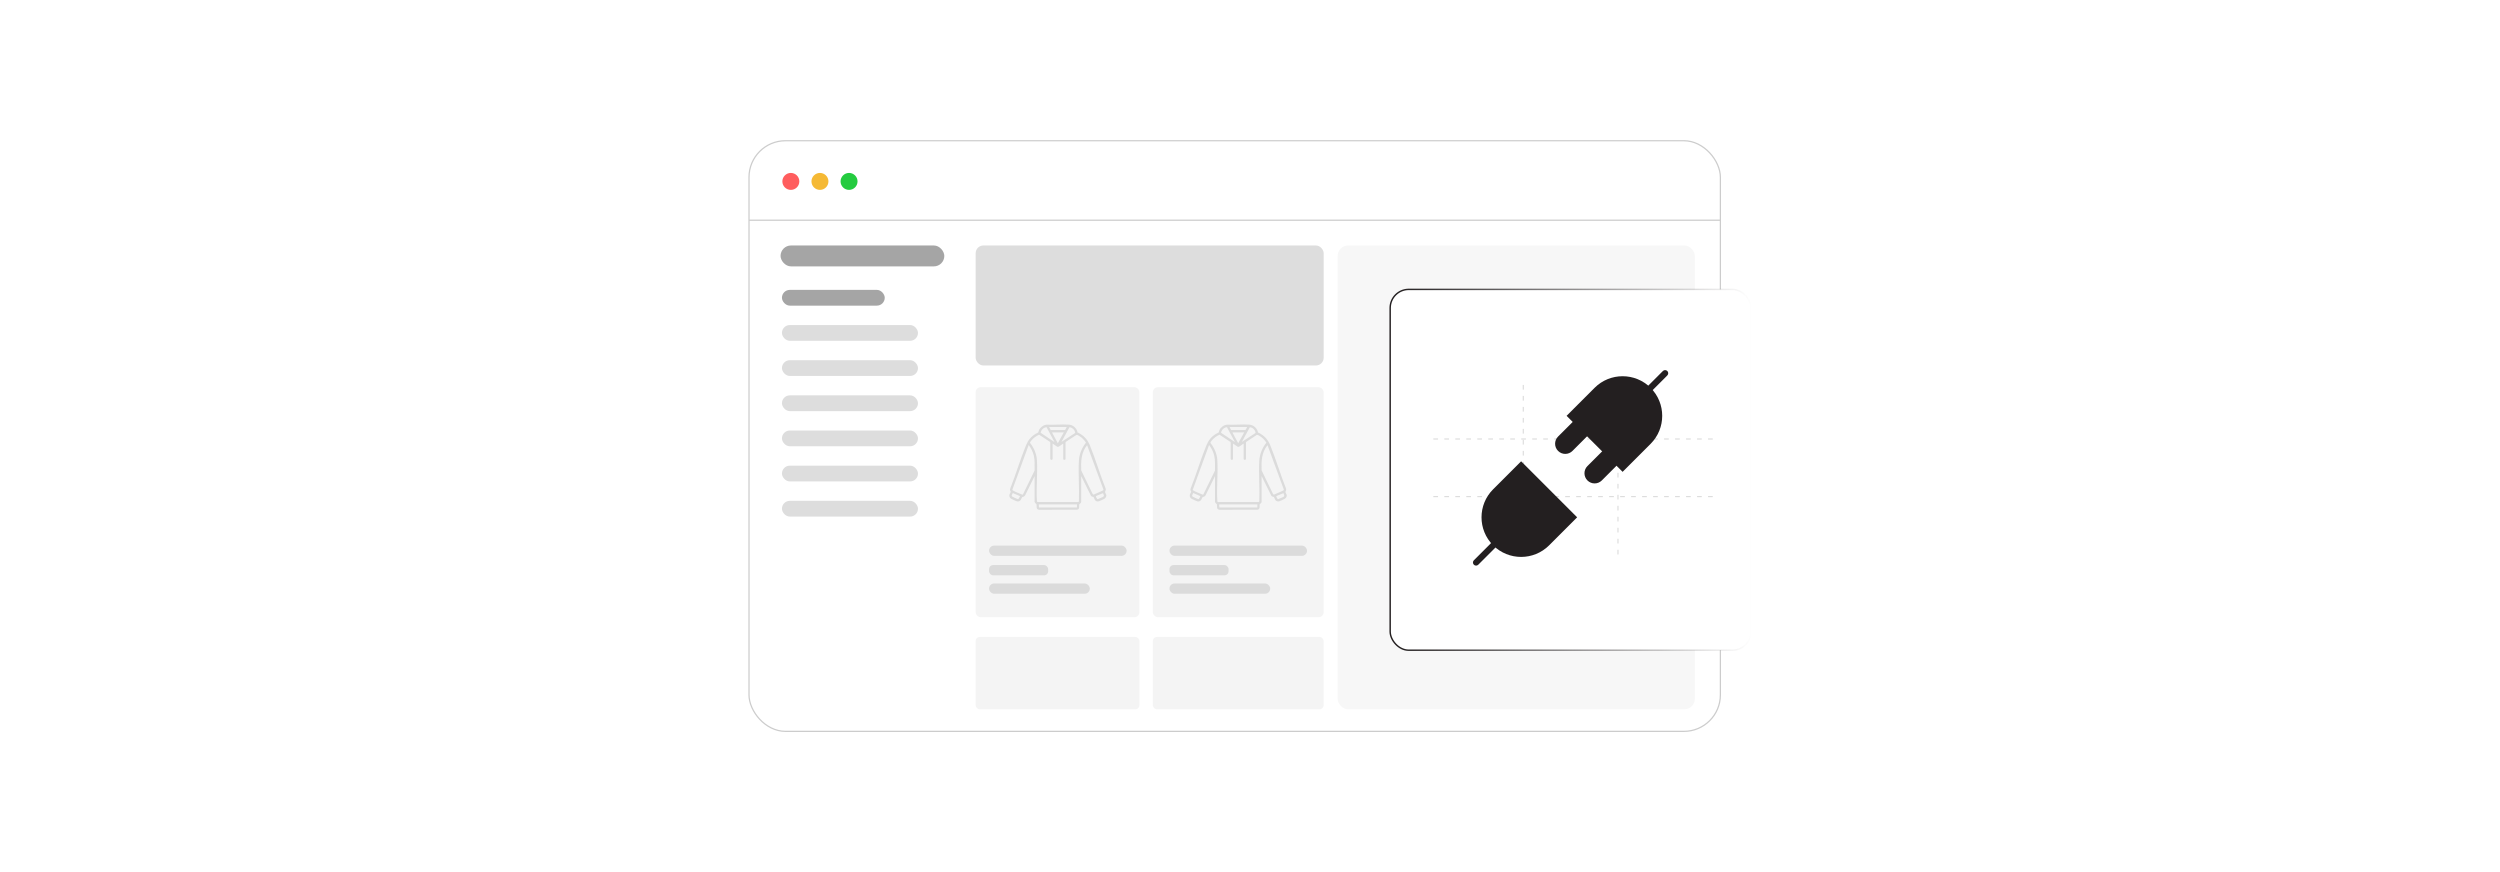 <?xml version="1.0" encoding="UTF-8"?><svg id="a" xmlns="http://www.w3.org/2000/svg" xmlns:xlink="http://www.w3.org/1999/xlink" viewBox="0 0 860 300"><defs><filter id="b" x="247.703" y="38.423" width="354" height="223.2" filterUnits="userSpaceOnUse"><feOffset dx="0" dy="0"/><feGaussianBlur result="c" stdDeviation="3.192"/><feFlood flood-color="#969696" flood-opacity=".3"/><feComposite in2="c" operator="in"/><feComposite in="SourceGraphic"/></filter><filter id="d" x="470.095" y="91.375" width="140.4" height="140.4" filterUnits="userSpaceOnUse"><feOffset dx="0" dy="0"/><feGaussianBlur result="e" stdDeviation="2.662"/><feFlood flood-color="#919191" flood-opacity=".3"/><feComposite in2="e" operator="in"/><feComposite in="SourceGraphic"/></filter><linearGradient id="f" x1="477.97" y1="161.611" x2="602.591" y2="161.611" gradientTransform="translate(1080.562 323.223) rotate(-180)" gradientUnits="userSpaceOnUse"><stop offset=".017" stop-color="#231f20"/><stop offset="1" stop-color="#231f20" stop-opacity="0"/></linearGradient><filter id="g" x="469.855" y="91.135" width="140.88" height="141.12" filterUnits="userSpaceOnUse"><feOffset dx="0" dy="0"/><feGaussianBlur result="h" stdDeviation="2.662"/><feFlood flood-color="#919191" flood-opacity=".3"/><feComposite in2="h" operator="in"/><feComposite in="SourceGraphic"/></filter></defs><rect x="257.659" y="48.411" width="334.152" height="203.178" rx="12.557" ry="12.557" fill="#fff" filter="url(#b)" stroke="#ccc" stroke-miterlimit="10" stroke-width=".43"/><line x1="257.659" y1="75.757" x2="591.811" y2="75.757" fill="#fff" stroke="#ccc" stroke-miterlimit="10" stroke-width=".43"/><circle cx="272.051" cy="62.405" r="2.918" fill="#ff5d5e"/><circle cx="282.062" cy="62.405" r="2.918" fill="#f5b935"/><circle cx="292.074" cy="62.405" r="2.918" fill="#24cb3f"/><rect x="268.511" y="84.444" width="56.333" height="7.192" rx="3.596" ry="3.596" fill="#a5a5a5"/><rect x="268.988" y="99.719" width="35.364" height="5.421" rx="2.711" ry="2.711" fill="#a5a5a5"/><rect x="268.988" y="111.814" width="46.798" height="5.421" rx="2.711" ry="2.711" fill="#ddd"/><rect x="268.988" y="123.908" width="46.798" height="5.421" rx="2.711" ry="2.711" fill="#ddd"/><rect x="268.988" y="136.002" width="46.798" height="5.421" rx="2.711" ry="2.711" fill="#ddd"/><rect x="268.988" y="148.096" width="46.798" height="5.421" rx="2.711" ry="2.711" fill="#ddd"/><rect x="268.988" y="160.19" width="46.798" height="5.421" rx="2.711" ry="2.711" fill="#ddd"/><rect x="268.988" y="172.284" width="46.798" height="5.421" rx="2.711" ry="2.711" fill="#ddd"/><rect x="335.624" y="84.444" width="119.719" height="41.284" rx="2.67" ry="2.67" fill="#ddd"/><rect x="335.624" y="133.196" width="56.333" height="79.12" rx="1.726" ry="1.726" fill="#f4f4f4"/><rect x="396.568" y="133.196" width="58.776" height="79.12" rx="1.764" ry="1.764" fill="#f4f4f4"/><rect x="460.154" y="84.444" width="122.876" height="159.553" rx="3.621" ry="3.621" fill="#f7f7f7"/><rect x="335.624" y="219.106" width="56.333" height="24.891" rx="1.405" ry="1.405" fill="#f4f4f4"/><rect x="396.568" y="219.106" width="58.776" height="24.891" rx="1.435" ry="1.435" fill="#f4f4f4"/><path d="M355.897,163.787l-3.259,6.624c-.365.597-.789.403-1.033.63-.124.115-.308.689-.444.887-.299.436-.739.651-1.271.56-.294-.05-1.723-.723-2.026-.902-.56-.332-.792-.927-.584-1.542.072-.214.406-.697.419-.845.006-.073-.228-.38-.25-.595-.023-.221.03-.416.099-.622,1.938-4.815,3.398-9.942,5.371-14.727.744-1.804,1.708-3.055,3.399-4.054.144-.085.784-.352.827-.405.042-.052.202-.69.291-.874.463-.954,1.548-1.748,2.618-1.841,2.497.142,5.185-.181,7.659-.001,1.332.097,2.383.992,2.857,2.201.047.12.09.491.114.518.02.022.2.047.278.087,1.95.999,3.144,2.324,3.97,4.35,1.995,4.891,3.473,10.018,5.44,14.924.115.599-.255.892-.236,1.105.025.283.451.784.451,1.209,0,.396-.312.885-.641,1.089-.315.194-1.578.79-1.917.878-.564.145-1.055.021-1.396-.473-.122-.177-.373-.924-.452-.979-.185-.13-.864-.116-.97-.594l-3.275-6.608v8.885c0,.371-.613.686-.655.809-.188.548.32,1.616-.725,1.87l-13.098.019c-1.237-.119-.717-1.264-.908-1.888-.04-.131-.653-.472-.653-.878v-8.818ZM366.945,146.883h-6.056l.526,1.022.104.048,4.85-.016c.086-.03.623-1.012.576-1.054ZM360.014,146.959c-.95.021-1.947.991-2.024,1.919l4.761,3.195-2.738-5.114ZM369.86,148.933c-.042-.959-1.026-1.939-1.982-1.952l-2.729,5.026,4.711-3.074ZM365.947,148.746h-4.06l1.997,3.727,2.062-3.727ZM362.087,152.606v5.357c0,.168-.701.457-.794-.137l-.001-5.59-.101-.232-3.729-2.457c-1.043.436-2.002,1.134-2.694,2.029-.164.212-.552.603-.393.853,1.271,1.565,2.185,3.706,2.321,5.735.305,4.54-.294,9.434-.002,13.978.022.351.005.585.433.566l13.716 0c.188.001.3-.114.299-.299.183-4.579-.254-9.36-.006-13.915.123-2.27,1.035-4.467,2.439-6.223-.598-.935-1.387-1.75-2.349-2.313-.254-.149-.713-.469-.973-.336l-3.609,2.384-.101.232.002,5.659c-.092.493-.797.282-.797.002v-5.291c-.4.177-1.47,1.134-1.83,1.135-.311.001-1.441-.985-1.83-1.135ZM351.887,170.092l4.006-8.206c-.021-1.771.145-3.5-.281-5.234-.32-1.3-.948-2.516-1.745-3.58l-5.62,15.41c.007.154.151.197.261.265.645.396,2.006.934,2.752,1.241.176.072.476.255.627.104ZM373.966,153.14c-2.043,2.46-2.158,5.616-2.026,8.68l3.909,8.07c.066.13.192.27.353.255.439-.258,3.231-1.31,3.356-1.566.025-.051.04-.101.03-.158l-5.623-15.28ZM350.834,170.648l-2.359-1.01c-.031-.005-.063-.004-.09.014-.035.023-.337.652-.345.758-.006.083-.008.173.017.253.078.252,1.704.868,2.022,1.044.34.132.821-.965.755-1.058ZM379.454,169.645l-2.456,1c-.082.095.356,1.263.745,1.05.433-.294,1.546-.584,1.884-.917.309-.304-.125-.793-.172-1.133ZM370.472,173.504h-13.111c.012.356-.046.722.067,1.065h12.944c.007,0,.1-.093.1-.1v-.965Z" fill="#dbdbdb"/><rect x="340.236" y="187.681" width="47.321" height="3.538" rx="1.769" ry="1.769" fill="#dbdbdb"/><rect x="340.236" y="194.38" width="20.331" height="3.538" rx="1.415" ry="1.415" fill="#dbdbdb"/><rect x="340.236" y="200.713" width="34.655" height="3.538" rx="1.769" ry="1.769" fill="#dbdbdb"/><path d="M417.957,163.787l-3.259,6.624c-.365.597-.789.403-1.033.63-.124.115-.308.689-.444.887-.299.436-.739.651-1.271.56-.294-.05-1.723-.723-2.026-.902-.56-.332-.792-.927-.584-1.542.072-.214.406-.697.419-.845.006-.073-.228-.38-.25-.595-.023-.221.03-.416.099-.622,1.938-4.815,3.398-9.942,5.371-14.727.744-1.804,1.708-3.055,3.399-4.054.144-.085.784-.352.827-.405.042-.052.202-.69.291-.874.463-.954,1.548-1.748,2.618-1.841,2.497.142,5.185-.181,7.659-.001,1.332.097,2.383.992,2.857,2.201.047.12.09.491.114.518.02.022.2.047.278.087,1.95.999,3.144,2.324,3.97,4.35,1.995,4.891,3.473,10.018,5.44,14.924.115.599-.255.892-.236,1.105.025.283.451.784.451,1.209,0,.396-.312.885-.641,1.089-.315.194-1.578.79-1.917.878-.564.145-1.055.021-1.396-.473-.122-.177-.373-.924-.452-.979-.185-.13-.864-.116-.97-.594l-3.275-6.608v8.885c0,.371-.613.686-.655.809-.188.548.32,1.616-.725,1.87l-13.098.019c-1.237-.119-.717-1.264-.908-1.888-.04-.131-.653-.472-.653-.878v-8.818ZM429.004,146.883h-6.056l.526,1.022.104.048,4.85-.016c.086-.03.623-1.012.576-1.054ZM422.073,146.959c-.95.021-1.947.991-2.024,1.919l4.761,3.195-2.738-5.114ZM431.919,148.933c-.042-.959-1.026-1.939-1.982-1.952l-2.729,5.026,4.711-3.074ZM428.006,148.746h-4.06l1.997,3.727,2.062-3.727ZM424.146,152.606v5.357c0,.168-.701.457-.794-.137l-.001-5.59-.101-.232-3.729-2.457c-1.043.436-2.002,1.134-2.694,2.029-.164.212-.552.603-.393.853,1.271,1.565,2.185,3.706,2.321,5.735.305,4.54-.294,9.434-.002,13.978.022.351.005.585.433.566l13.716 0c.188.001.3-.114.299-.299.183-4.579-.254-9.36-.006-13.915.123-2.27,1.035-4.467,2.439-6.223-.598-.935-1.387-1.75-2.349-2.313-.254-.149-.713-.469-.973-.336l-3.609,2.384-.101.232.002,5.659c-.092.493-.797.282-.797.002v-5.291c-.4.177-1.47,1.134-1.83,1.135-.311.001-1.441-.985-1.83-1.135ZM413.947,170.092l4.006-8.206c-.021-1.771.145-3.5-.281-5.234-.32-1.3-.948-2.516-1.745-3.58l-5.62,15.41c.007.154.151.197.261.265.645.396,2.006.934,2.752,1.241.176.072.476.255.627.104ZM436.026,153.14c-2.043,2.46-2.158,5.616-2.026,8.68l3.909,8.07c.066.13.192.27.353.255.439-.258,3.231-1.31,3.356-1.566.025-.051.04-.101.03-.158l-5.623-15.28ZM412.894,170.648l-2.359-1.01c-.031-.005-.063-.004-.09.014-.035.023-.337.652-.345.758-.006.083-.008.173.017.253.078.252,1.704.868,2.022,1.044.34.132.821-.965.755-1.058ZM441.514,169.645l-2.456,1c-.082.095.356,1.263.745,1.05.433-.294,1.546-.584,1.884-.917.309-.304-.125-.793-.172-1.133ZM432.532,173.504h-13.111c.012.356-.046.722.067,1.065h12.944c.007,0,.1-.093.1-.1v-.965Z" fill="#dbdbdb"/><rect x="402.295" y="187.681" width="47.321" height="3.538" rx="1.769" ry="1.769" fill="#dbdbdb"/><rect x="402.295" y="194.38" width="20.331" height="3.538" rx="1.415" ry="1.415" fill="#dbdbdb"/><rect x="402.295" y="200.713" width="34.655" height="3.538" rx="1.769" ry="1.769" fill="#dbdbdb"/><rect x="478.22" y="99.55" width="124.122" height="124.122" rx="6.388" ry="6.388" transform="translate(1080.562 323.223) rotate(180)" fill="#fff" filter="url(#d)"/><rect x="478.22" y="99.55" width="124.122" height="124.122" rx="6.388" ry="6.388" transform="translate(1080.562 323.223) rotate(180)" fill="none" filter="url(#g)" stroke="url(#f)" stroke-miterlimit="10" stroke-width=".5"/><line x1="589.185" y1="151.013" x2="491.377" y2="151.013" fill="none" stroke="#ccc" stroke-dasharray="1.62 2.16" stroke-miterlimit="10" stroke-width=".27"/><line x1="589.185" y1="170.873" x2="491.377" y2="170.873" fill="none" stroke="#ccc" stroke-dasharray="1.62 2.16" stroke-miterlimit="10" stroke-width=".27"/><line x1="523.98" y1="190.733" x2="523.98" y2="131.152" fill="none" stroke="#ccc" stroke-dasharray="1.62 2.16" stroke-miterlimit="10" stroke-width=".27"/><line x1="556.582" y1="190.733" x2="556.582" y2="131.152" fill="none" stroke="#ccc" stroke-dasharray="1.62 2.16" stroke-miterlimit="10" stroke-width=".27"/><path d="M558.177,129.421h13.626v27.252h-13.626c-7.52,0-13.626-6.106-13.626-13.626h0c0-7.52,6.106-13.626,13.626-13.626Z" transform="translate(1054.017 -150.495) rotate(135)" fill="#231f20"/><path d="M523.266,164.332h13.626v27.252h-13.626c-7.52,0-13.626-6.106-13.626-13.626h0c0-7.52,6.106-13.626,13.626-13.626Z" transform="translate(27.426 422.127) rotate(-45)" fill="#231f20"/><path d="M550.069,155.638h0c1.93,0,3.498,1.567,3.498,3.498v7.788h-6.995v-7.788c0-1.93,1.567-3.498,3.498-3.498Z" transform="translate(824.983 664.282) rotate(-135)" fill="#231f20"/><path d="M569.565,125.975h0c.594,0,1.076.482,1.076,1.076v10.21h-2.152v-10.21c0-.594.482-1.076,1.076-1.076Z" transform="translate(259.89 -364.193) rotate(45)" fill="#231f20"/><path d="M539.969,145.485h0c1.93,0,3.498,1.567,3.498,3.498v7.788h-6.995v-7.788c0-1.93,1.567-3.498,3.498-3.498Z" transform="translate(814.921 639.807) rotate(-135)" fill="#231f20"/><path d="M510.996,184.625h0c.594,0,1.076.482,1.076,1.076v10.21h-2.152v-10.21c0-.594.482-1.076,1.076-1.076Z" transform="translate(737.786 686.136) rotate(-135)" fill="#231f20"/></svg>